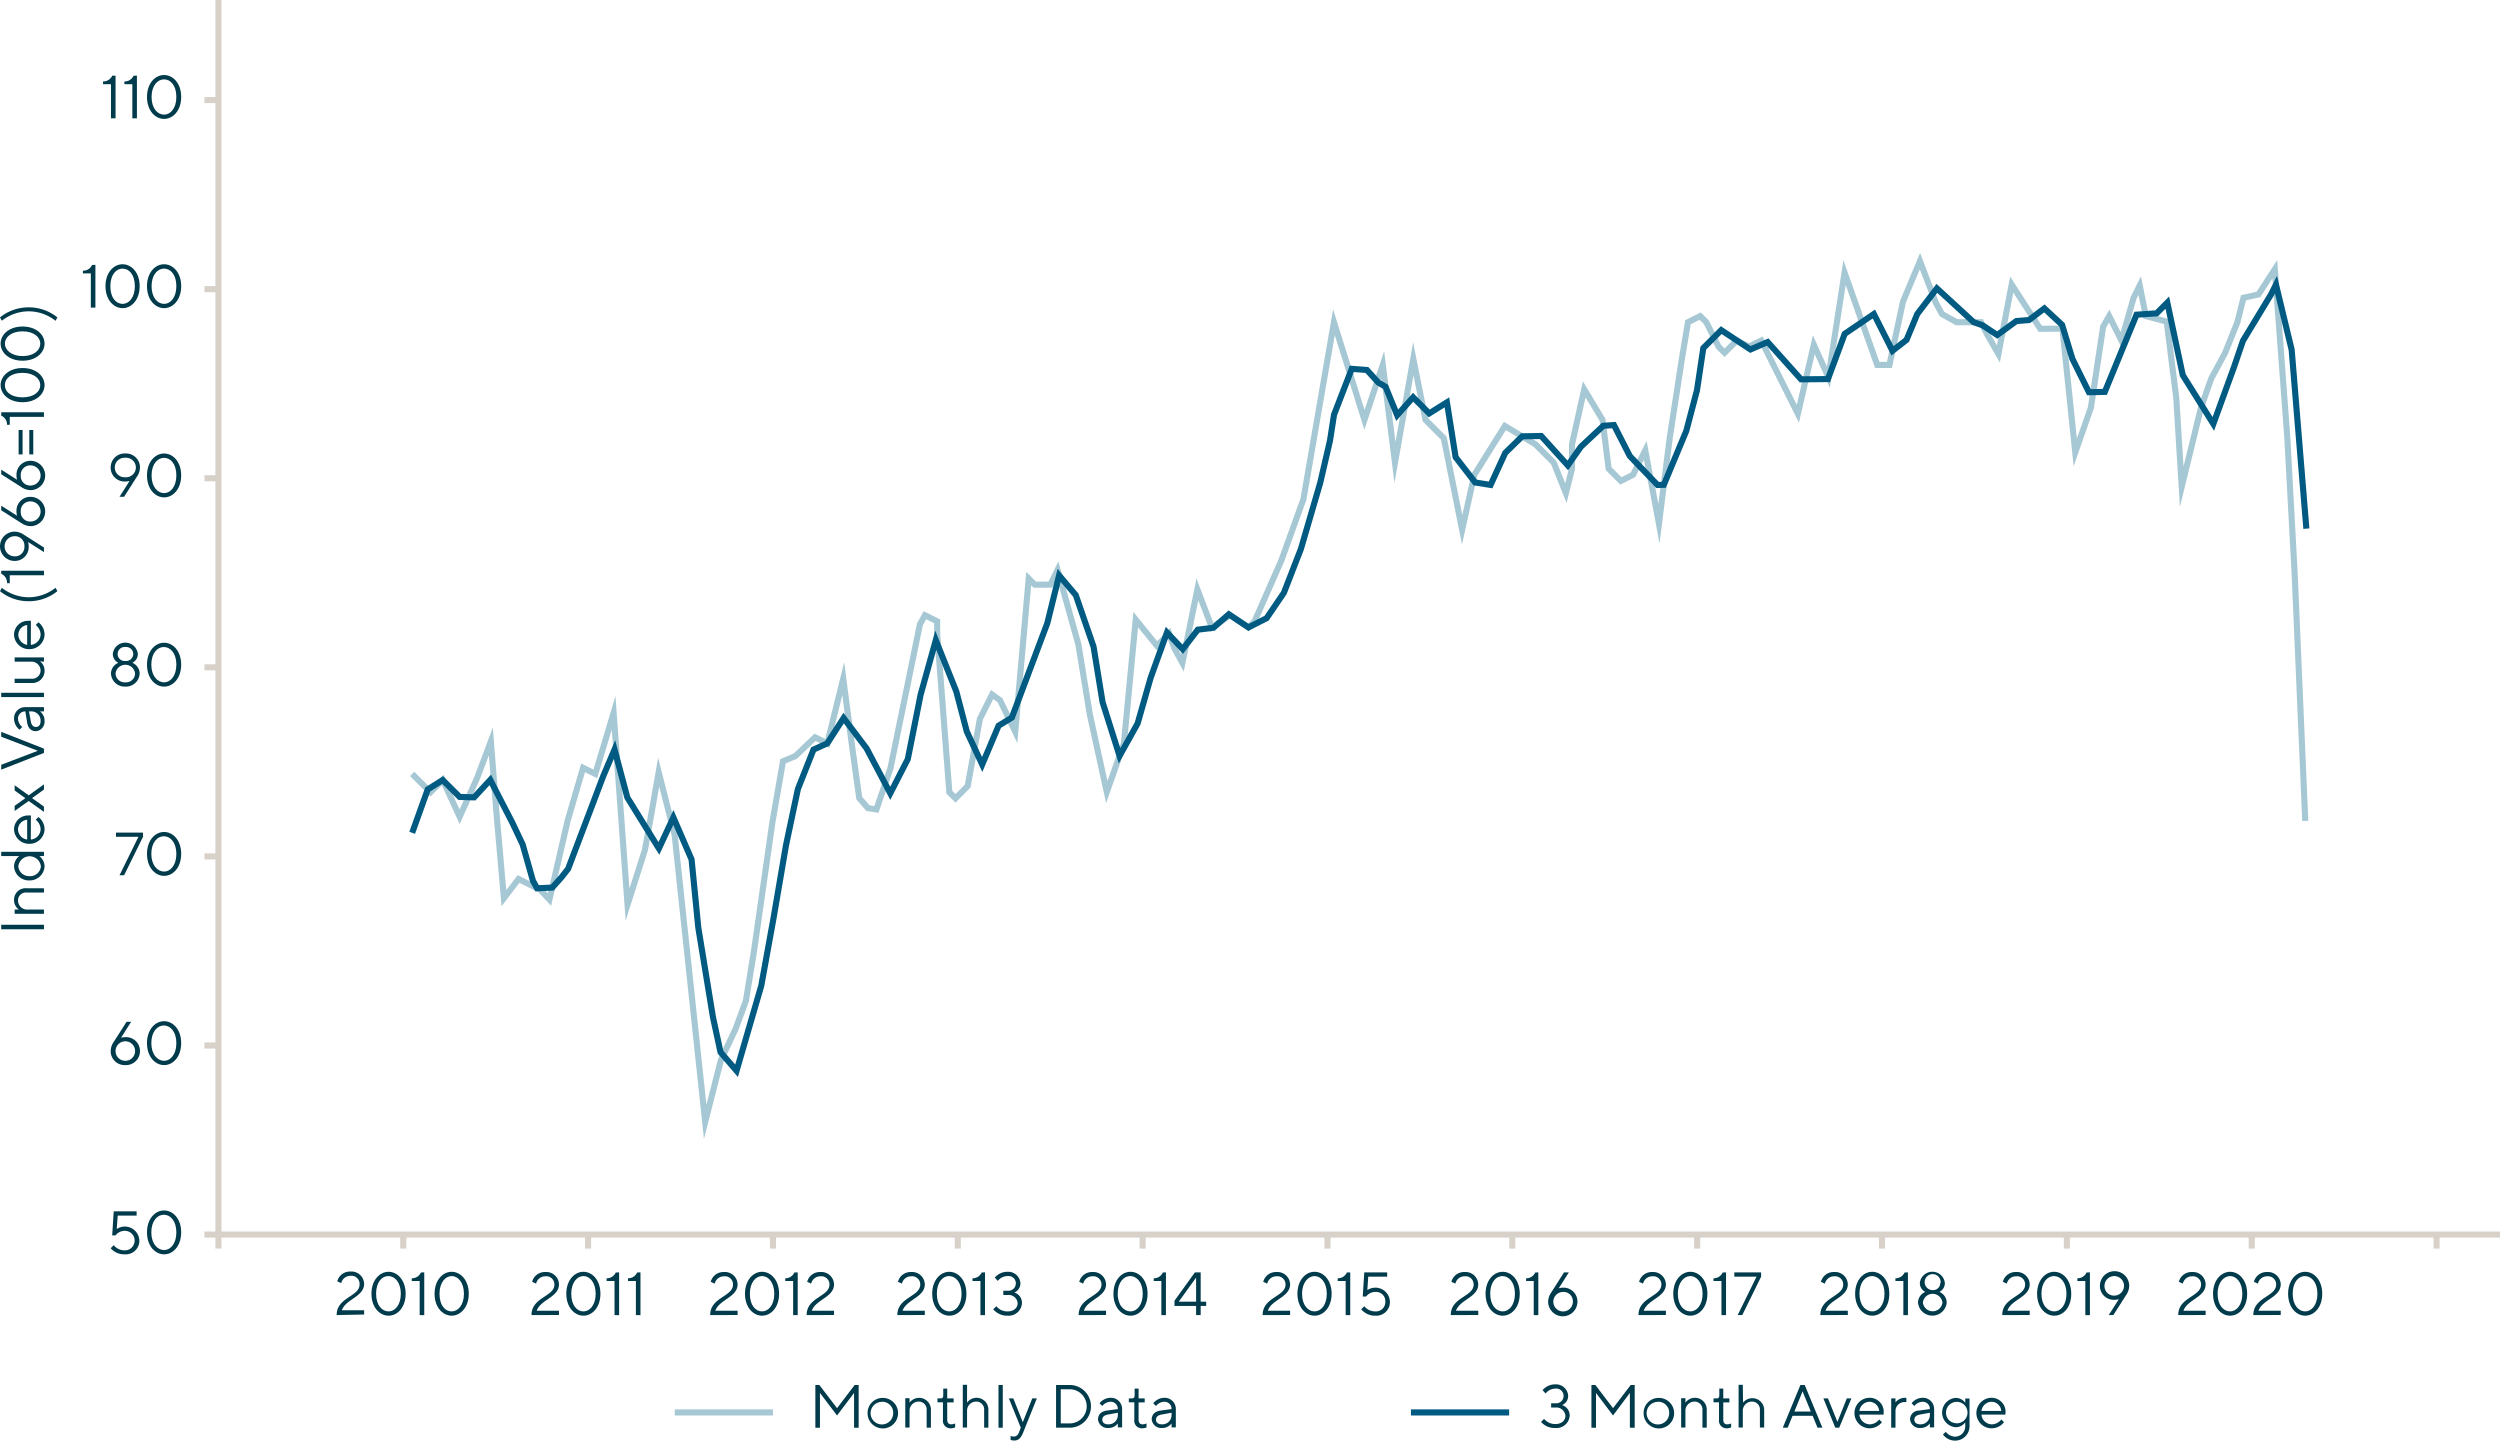 <svg xmlns="http://www.w3.org/2000/svg" viewBox="0 0 409.54 235.98"><polyline points="67.52 126.78 70.52 129.78 72.52 127.78 75.3 133.8 78.17 127.42 80.41 121.45 81.34 133.3 82.55 147.13 84.95 143.99 88.52 145.78 90.01 147.36 92.99 134.45 95.52 125.78 97.52 126.78 100.52 116.78 102.8 148.19 105.66 139.21 107.9 126.5 110.52 136.78 115.52 183.78 118.1 173.66 120.51 168.53 122.19 163.95 123.52 155.78 126.52 134.78 128.27 124.7 130.29 123.86 133.52 120.78 135.52 121.78 138.14 111.17 139.52 121.78 140.76 130.74 142.19 132.39 143.57 132.6 145.88 125.81 150.7 102.27 151.52 100.78 153.52 101.78 153.52 103.78 155.52 129.78 156.52 130.78 158.52 128.78 160.52 117.78 162.52 113.78 163.82 114.71 166.31 119.87 168.52 94.78 169.52 95.78 172.06 95.78 173.25 93.36 176.66 105.59 178.52 116.98 181.31 129.75 184.11 121.81 186.05 101.5 189.52 105.78 191.52 103.78 192.36 106.17 193.7 108.59 196.15 96.55 198.52 102.78 201.52 100.78 204.52 102.78 205.52 101.78 209.9 91.83 213.52 81.78 218.52 52.78 223.52 68.78 226.52 59.78 228.52 75.78 231.52 58.78 233.52 68.78 236.52 71.78 239.52 86.78 241.52 77.78 246.52 69.78 251.52 72.78 254.52 75.78 256.52 80.78 257.52 76.78 257.52 72.78 259.52 63.78 262.52 68.78 263.52 76.78 265.52 78.78 267.52 77.78 269.52 73.78 271.76 85.81 273.52 71.78 275.52 58.78 276.52 52.78 278.52 51.78 279.52 52.78 281.52 56.78 282.52 57.78 284.52 55.78 286.52 56.78 288.52 55.78 294.52 67.78 297.13 56.47 299.52 61.78 302.17 44.66 307.52 59.78 309.52 59.78 311.74 49.41 314.52 42.78 317.13 49.62 318.14 51.45 320.52 52.78 324.52 52.78 325.52 54.78 327.37 57.98 329.55 46.61 334.22 53.86 337.86 53.84 339.96 74.11 342.52 66.78 344.53 53.51 345.52 51.78 347.52 55.78 349.52 48.78 350.52 46.78 351.52 51.78 354.94 52.68 356.51 65.21 357.4 79.74 360.55 66.82 362.22 62.05 364.52 57.78 366.52 52.78 367.52 48.78 369.96 48.24 372.65 44.11 374.69 71.57 375.89 93.7 377.21 124.51 377.64 134.48" style="fill:none;stroke:#a6c8d4;stroke-miterlimit:10"/><polyline points="67.52 136.43 70.07 129.32 72.52 127.78 75.3 130.55 77.67 130.62 80.31 127.76 83.94 134.79 85.62 138.34 87.3 144.27 87.98 145.51 90.47 145.4 92 143.69 93.07 142.32 98.8 127.19 100.67 122.79 102.77 130.65 107.67 138.57 107.94 138.99 110.31 133.91 113.29 140.79 114.39 151.95 116.8 166.66 118.03 172.36 120.66 175.41 124.71 161.47 126.7 150.5 128.76 138.46 130.71 129.25 133.27 122.79 135.52 121.78 138.2 117.63 141.96 122.6 145.84 129.96 148.71 124.36 150.81 113.81 153.3 104.87 156.66 113.28 158.38 119.85 160.9 125.24 163.58 118.89 165.76 117.55 169.92 106.47 171.57 102.08 173.5 94.26 176.23 97.49 179.14 105.93 180.62 115.03 183.4 123.82 186.36 118.51 188.5 111.02 191.17 103.61 193.75 106.35 196.22 103.15 198.78 102.84 201.3 100.63 204.52 102.78 207.49 101.27 210.32 97.11 213.11 89.92 216.28 79.07 217.88 72.15 218.53 67.95 221.44 60.42 223.92 60.61 225.79 62.67 226.97 63.35 228.88 68.02 231.49 65.08 234.13 67.72 237.03 65.91 238.45 74.89 241.66 79.04 244.18 79.44 246.59 74.18 249.36 71.48 252.47 71.42 256.83 76.24 258.97 73.19 262.64 69.75 264.39 69.63 266.99 74.71 268.79 76.59 271.54 79.45 272.56 79.42 276.24 70.59 277.99 63.94 279.03 57.02 281.97 54.08 286.75 57.25 289.57 56.03 295.04 62.14 299.44 62.1 301.54 56.45 302.19 54.69 306.97 51.44 310.02 57.47 312.32 55.68 314.08 51.44 317.29 47.24 323.32 52.78 324.78 53.29 327.18 54.88 330.32 52.59 332.38 52.43 334.9 50.52 337.8 53.21 339.49 58.78 342.2 64.25 344.8 64.2 350 51.55 353.29 51.33 355.04 49.57 357.57 61.45 362.58 69.44 365.97 60.12 367.43 55.83 372.01 48.27 372.84 46.63 375.41 57.29 377.82 86.6" style="fill:none;stroke:#005a81;stroke-miterlimit:10"/><path d="M55.15,215.43c0-2.94,3.75-3,3.75-5A1.33,1.33,0,0,0,57.4,209a1.54,1.54,0,0,0-1.5,1.2l-.65-.3a2.14,2.14,0,0,1,2.15-1.6,2.08,2.08,0,0,1,2.25,2c0,2.14-3,2.49-3.65,4.34h3.65v.7Z" style="fill:#003b4c"/><path d="M63.66,215.53c-1.46,0-2.81-1.35-2.81-3.59s1.35-3.6,2.8-3.6,2.8,1.35,2.8,3.6S65.1,215.53,63.66,215.53Zm0-.7c1,0,2-1,2-2.89s-1-2.9-2.05-2.9-2,1-2,2.9S62.6,214.83,63.66,214.83Z" style="fill:#003b4c"/><path d="M69.5,208.44v7h-.75v-5.59h-1.3v-.45a1.58,1.58,0,0,0,1.5-.95Z" style="fill:#003b4c"/><path d="M74,215.53c-1.46,0-2.81-1.35-2.81-3.59s1.35-3.6,2.8-3.6,2.8,1.35,2.8,3.6S75.4,215.53,74,215.53Zm0-.7c1,0,2-1,2-2.89s-1-2.9-2-2.9-2,1-2,2.9S72.9,214.83,74,214.83Z" style="fill:#003b4c"/><path d="M87.07,215.43c0-2.94,3.75-3,3.75-5a1.33,1.33,0,0,0-1.5-1.35,1.54,1.54,0,0,0-1.5,1.2l-.65-.3a2.14,2.14,0,0,1,2.15-1.6,2.08,2.08,0,0,1,2.25,2c0,2.14-3,2.49-3.65,4.34h3.65v.7Z" style="fill:#003b4c"/><path d="M95.58,215.53c-1.46,0-2.81-1.35-2.81-3.59s1.35-3.6,2.8-3.6,2.79,1.35,2.79,3.6S97,215.53,95.58,215.53Zm0-.7c1,0,2-1,2-2.89s-1-2.9-2-2.9-2,1-2,2.9S94.52,214.83,95.58,214.83Z" style="fill:#003b4c"/><path d="M101.42,208.44v7h-.75v-5.59h-1.3v-.45a1.58,1.58,0,0,0,1.5-.95Z" style="fill:#003b4c"/><path d="M104.92,208.44v7h-.75v-5.59h-1.3v-.45a1.58,1.58,0,0,0,1.5-.95Z" style="fill:#003b4c"/><path d="M116.34,215.43c0-2.94,3.74-3,3.74-5a1.33,1.33,0,0,0-1.5-1.35,1.54,1.54,0,0,0-1.5,1.2l-.65-.3a2.15,2.15,0,0,1,2.15-1.6,2.08,2.08,0,0,1,2.25,2c0,2.14-3,2.49-3.65,4.34h3.65v.7Z" style="fill:#003b4c"/><path d="M124.84,215.53c-1.46,0-2.8-1.35-2.8-3.59s1.34-3.6,2.79-3.6,2.8,1.35,2.8,3.6S126.28,215.53,124.84,215.53Zm0-.7c1,0,2-1,2-2.89s-1-2.9-2-2.9-2,1-2,2.9S123.78,214.83,124.84,214.83Z" style="fill:#003b4c"/><path d="M130.68,208.44v7h-.75v-5.59h-1.29v-.45a1.57,1.57,0,0,0,1.49-.95Z" style="fill:#003b4c"/><path d="M132.14,215.43c0-2.94,3.74-3,3.74-5a1.33,1.33,0,0,0-1.5-1.35,1.54,1.54,0,0,0-1.5,1.2l-.65-.3a2.14,2.14,0,0,1,2.15-1.6,2.08,2.08,0,0,1,2.25,2c0,2.14-3,2.49-3.65,4.34h3.65v.7Z" style="fill:#003b4c"/><path d="M147,215.43c0-2.94,3.75-3,3.75-5a1.33,1.33,0,0,0-1.5-1.35,1.54,1.54,0,0,0-1.5,1.2l-.65-.3a2.14,2.14,0,0,1,2.15-1.6,2.08,2.08,0,0,1,2.25,2c0,2.14-3,2.49-3.65,4.34h3.65v.7Z" style="fill:#003b4c"/><path d="M155.52,215.53c-1.46,0-2.81-1.35-2.81-3.59s1.35-3.6,2.8-3.6,2.8,1.35,2.8,3.6S157,215.53,155.52,215.53Zm0-.7c1,0,2-1,2-2.89s-1-2.9-2.05-2.9-2,1-2,2.9S154.46,214.83,155.52,214.83Z" style="fill:#003b4c"/><path d="M161.36,208.44v7h-.75v-5.59h-1.3v-.45a1.58,1.58,0,0,0,1.5-.95Z" style="fill:#003b4c"/><path d="M167.41,213.48a2.17,2.17,0,0,1-2.35,2.05,2.94,2.94,0,0,1-2.35-1.05l.5-.5a2.32,2.32,0,0,0,1.85.85c1.05,0,1.65-.6,1.65-1.35a1.48,1.48,0,0,0-1.65-1.34h-.7v-.7h.7a1.21,1.21,0,0,0,1.35-1.25,1.19,1.19,0,0,0-1.35-1.15,2,2,0,0,0-1.6.8l-.5-.55a2.69,2.69,0,0,1,2.1-.95,2,2,0,0,1,2.1,1.85,1.63,1.63,0,0,1-1,1.55A1.74,1.74,0,0,1,167.41,213.48Z" style="fill:#003b4c"/><path d="M176.7,215.43c0-2.94,3.74-3,3.74-5a1.33,1.33,0,0,0-1.5-1.35,1.53,1.53,0,0,0-1.49,1.2l-.65-.3a2.13,2.13,0,0,1,2.14-1.6,2.08,2.08,0,0,1,2.25,2c0,2.14-3.05,2.49-3.64,4.34h3.64v.7Z" style="fill:#003b4c"/><path d="M185.2,215.53c-1.46,0-2.8-1.35-2.8-3.59s1.34-3.6,2.79-3.6,2.8,1.35,2.8,3.6S186.64,215.53,185.2,215.53Zm0-.7c1,0,2-1,2-2.89s-1-2.9-2.05-2.9-2.05,1-2.05,2.9S184.14,214.83,185.2,214.83Z" style="fill:#003b4c"/><path d="M191,208.44v7h-.75v-5.59H189v-.45a1.57,1.57,0,0,0,1.49-.95Z" style="fill:#003b4c"/><path d="M197.59,213.23v.7h-.9v1.5h-.75v-1.5H192.4v-.85l3.34-4.64h.95v4.79Zm-1.65-3.94-2.84,3.94h2.84Z" style="fill:#003b4c"/><path d="M206.84,215.43c0-2.94,3.75-3,3.75-5a1.33,1.33,0,0,0-1.5-1.35,1.54,1.54,0,0,0-1.5,1.2l-.65-.3a2.14,2.14,0,0,1,2.15-1.6,2.08,2.08,0,0,1,2.25,2c0,2.14-3.05,2.49-3.65,4.34h3.65v.7Z" style="fill:#003b4c"/><path d="M215.35,215.53c-1.46,0-2.81-1.35-2.81-3.59s1.35-3.6,2.8-3.6,2.8,1.35,2.8,3.6S216.79,215.53,215.35,215.53Zm0-.7c1,0,2-1,2-2.89s-1-2.9-2-2.9-2.05,1-2.05,2.9S214.29,214.83,215.35,214.83Z" style="fill:#003b4c"/><path d="M221.19,208.44v7h-.75v-5.59h-1.3v-.45a1.58,1.58,0,0,0,1.5-.95Z" style="fill:#003b4c"/><path d="M227.69,213.23a2.23,2.23,0,0,1-2.4,2.3,2.9,2.9,0,0,1-2.3-1.05l.5-.5a2.28,2.28,0,0,0,1.8.85,1.54,1.54,0,0,0,1.65-1.6,1.51,1.51,0,0,0-1.6-1.59,1.89,1.89,0,0,0-1.55.75h-.55l.25-3.95h3.75v.7h-3.1l-.15,2.2a2.38,2.38,0,0,1,3.7,1.89Z" style="fill:#003b4c"/><path d="M237.66,215.43c0-2.94,3.75-3,3.75-5a1.33,1.33,0,0,0-1.5-1.35,1.54,1.54,0,0,0-1.5,1.2l-.65-.3a2.14,2.14,0,0,1,2.15-1.6,2.08,2.08,0,0,1,2.25,2c0,2.14-3,2.49-3.65,4.34h3.65v.7Z" style="fill:#003b4c"/><path d="M246.17,215.53c-1.46,0-2.81-1.35-2.81-3.59s1.35-3.6,2.8-3.6,2.8,1.35,2.8,3.6S247.61,215.53,246.17,215.53Zm0-.7c1,0,2-1,2-2.89s-1-2.9-2.05-2.9-2,1-2,2.9S245.11,214.83,246.17,214.83Z" style="fill:#003b4c"/><path d="M252,208.44v7h-.75v-5.59H250v-.45a1.58,1.58,0,0,0,1.5-.95Z" style="fill:#003b4c"/><path d="M258.41,213.23a2.4,2.4,0,0,1-4.8,0,2.7,2.7,0,0,1,.5-1.49l2.1-3.3H257l-1.65,2.6a2.51,2.51,0,0,1,.75-.1A2.27,2.27,0,0,1,258.41,213.23Zm-2.4-1.59a1.6,1.6,0,1,0,1.65,1.59A1.53,1.53,0,0,0,256,211.64Z" style="fill:#003b4c"/><path d="M268.41,215.43c0-2.94,3.75-3,3.75-5a1.33,1.33,0,0,0-1.5-1.35,1.54,1.54,0,0,0-1.5,1.2l-.65-.3a2.14,2.14,0,0,1,2.15-1.6,2.08,2.08,0,0,1,2.24,2c0,2.14-3,2.49-3.64,4.34h3.64v.7Z" style="fill:#003b4c"/><path d="M276.91,215.53c-1.45,0-2.8-1.35-2.8-3.59s1.35-3.6,2.8-3.6,2.79,1.35,2.79,3.6S278.35,215.53,276.91,215.53Zm0-.7c1,0,2-1,2-2.89s-1-2.9-2-2.9-2.05,1-2.05,2.9S275.86,214.83,276.91,214.83Z" style="fill:#003b4c"/><path d="M282.75,208.44v7H282v-5.59h-1.3v-.45a1.58,1.58,0,0,0,1.5-.95Z" style="fill:#003b4c"/><path d="M288.5,208.44v.7l-3.09,6.29h-.75l3.09-6.29h-3.64v-.7Z" style="fill:#003b4c"/><path d="M298.2,215.43c0-2.94,3.75-3,3.75-5a1.33,1.33,0,0,0-1.5-1.35,1.54,1.54,0,0,0-1.5,1.2l-.65-.3a2.14,2.14,0,0,1,2.15-1.6,2.08,2.08,0,0,1,2.25,2c0,2.14-3.05,2.49-3.65,4.34h3.65v.7Z" style="fill:#003b4c"/><path d="M306.71,215.53c-1.46,0-2.81-1.35-2.81-3.59s1.35-3.6,2.8-3.6,2.8,1.35,2.8,3.6S308.15,215.53,306.71,215.53Zm0-.7c1,0,2-1,2-2.89s-1-2.9-2.05-2.9-2.05,1-2.05,2.9S305.65,214.83,306.71,214.83Z" style="fill:#003b4c"/><path d="M312.55,208.44v7h-.75v-5.59h-1.3v-.45a1.58,1.58,0,0,0,1.5-.95Z" style="fill:#003b4c"/><path d="M318.6,210.19a1.62,1.62,0,0,1-.9,1.45,1.91,1.91,0,0,1,1.2,1.74,2.36,2.36,0,0,1-4.7,0,1.91,1.91,0,0,1,1.2-1.74,1.62,1.62,0,0,1-.9-1.45,2.06,2.06,0,0,1,4.1,0ZM315,213.38a1.61,1.61,0,0,0,3.2,0,1.61,1.61,0,0,0-3.2,0Zm2.9-3.19a1.31,1.31,0,1,0-1.3,1.15A1.17,1.17,0,0,0,317.85,210.19Z" style="fill:#003b4c"/><path d="M328,215.43c0-2.94,3.75-3,3.75-5a1.33,1.33,0,0,0-1.5-1.35,1.54,1.54,0,0,0-1.5,1.2l-.65-.3a2.14,2.14,0,0,1,2.15-1.6,2.08,2.08,0,0,1,2.25,2c0,2.14-3.05,2.49-3.65,4.34h3.65v.7Z" style="fill:#003b4c"/><path d="M336.52,215.53c-1.46,0-2.81-1.35-2.81-3.59s1.35-3.6,2.8-3.6,2.79,1.35,2.79,3.6S338,215.53,336.52,215.53Zm0-.7c1,0,2-1,2-2.89s-1-2.9-2.05-2.9-2.05,1-2.05,2.9S335.46,214.83,336.52,214.83Z" style="fill:#003b4c"/><path d="M342.36,208.44v7h-.75v-5.59h-1.3v-.45a1.58,1.58,0,0,0,1.5-.95Z" style="fill:#003b4c"/><path d="M344,210.64a2.4,2.4,0,0,1,4.8,0,2.71,2.71,0,0,1-.5,1.5l-2.1,3.29h-.75l1.65-2.6a2.51,2.51,0,0,1-.75.1A2.27,2.27,0,0,1,344,210.64Zm2.4,1.6a1.6,1.6,0,1,0-1.65-1.6A1.54,1.54,0,0,0,346.36,212.24Z" style="fill:#003b4c"/><path d="M356.83,215.43c0-2.94,3.74-3,3.74-5a1.33,1.33,0,0,0-1.49-1.35,1.54,1.54,0,0,0-1.5,1.2l-.65-.3a2.14,2.14,0,0,1,2.15-1.6,2.08,2.08,0,0,1,2.24,2c0,2.14-3,2.49-3.64,4.34h3.64v.7Z" style="fill:#003b4c"/><path d="M365.33,215.53c-1.45,0-2.8-1.35-2.8-3.59s1.35-3.6,2.8-3.6,2.79,1.35,2.79,3.6S366.77,215.53,365.33,215.53Zm0-.7c1,0,2-1,2-2.89s-1-2.9-2-2.9-2.05,1-2.05,2.9S364.28,214.83,365.33,214.83Z" style="fill:#003b4c"/><path d="M369.13,215.43c0-2.94,3.74-3,3.74-5a1.33,1.33,0,0,0-1.5-1.35,1.53,1.53,0,0,0-1.49,1.2l-.65-.3a2.13,2.13,0,0,1,2.14-1.6,2.08,2.08,0,0,1,2.25,2c0,2.14-3,2.49-3.64,4.34h3.64v.7Z" style="fill:#003b4c"/><path d="M377.63,215.53c-1.45,0-2.8-1.35-2.8-3.59s1.35-3.6,2.79-3.6,2.8,1.35,2.8,3.6S379.07,215.53,377.63,215.53Zm0-.7c1,0,2-1,2-2.89s-1-2.9-2.05-2.9-2,1-2,2.9S376.58,214.83,377.63,214.83Z" style="fill:#003b4c"/><path d="M18.93,12.39v7h-.75v-5.6h-1.3v-.45a1.57,1.57,0,0,0,1.5-.94Z" style="fill:#003b4c"/><path d="M22.43,12.39v7h-.75v-5.6h-1.3v-.45a1.57,1.57,0,0,0,1.5-.94Z" style="fill:#003b4c"/><path d="M26.89,19.48c-1.46,0-2.81-1.35-2.81-3.6s1.35-3.59,2.8-3.59,2.8,1.34,2.8,3.59S28.33,19.48,26.89,19.48Zm0-.7c1,0,2-1,2-2.9S27.93,13,26.88,13s-2.05,1-2.05,2.89S25.83,18.78,26.89,18.78Z" style="fill:#003b4c"/><path d="M15.63,43.39v7h-.75v-5.6h-1.3v-.45a1.57,1.57,0,0,0,1.5-.94Z" style="fill:#003b4c"/><path d="M20.09,50.48c-1.46,0-2.81-1.35-2.81-3.6s1.35-3.59,2.8-3.59,2.8,1.34,2.8,3.59S21.53,50.48,20.09,50.48Zm0-.7c1,0,2-1,2-2.9S21.13,44,20.08,44s-2,1-2,2.89S19,49.78,20.09,49.78Z" style="fill:#003b4c"/><path d="M26.89,50.48c-1.46,0-2.81-1.35-2.81-3.6s1.35-3.59,2.8-3.59,2.8,1.34,2.8,3.59S28.33,50.48,26.89,50.48Zm0-.7c1,0,2-1,2-2.9S27.93,44,26.88,44s-2.05,1-2.05,2.89S25.83,49.78,26.89,49.78Z" style="fill:#003b4c"/><path d="M18.13,76.58a2.28,2.28,0,0,1,2.4-2.29,2.28,2.28,0,0,1,2.4,2.29,2.71,2.71,0,0,1-.5,1.5l-2.1,3.3h-.75l1.65-2.6a2.51,2.51,0,0,1-.75.1A2.27,2.27,0,0,1,18.13,76.58Zm2.4,1.6a1.6,1.6,0,1,0,0-3.19,1.6,1.6,0,1,0,0,3.19Z" style="fill:#003b4c"/><path d="M26.89,81.48c-1.46,0-2.81-1.35-2.81-3.6s1.35-3.59,2.8-3.59,2.8,1.34,2.8,3.59S28.33,81.48,26.89,81.48Zm0-.7c1,0,2-1,2-2.9S27.93,75,26.88,75s-2.05,1-2.05,2.89S25.83,80.78,26.89,80.78Z" style="fill:#003b4c"/><path d="M22.58,107.13a1.62,1.62,0,0,1-.9,1.45,1.93,1.93,0,0,1,1.2,1.75,2.25,2.25,0,0,1-2.35,2.15,2.25,2.25,0,0,1-2.35-2.15,1.93,1.93,0,0,1,1.2-1.75,1.62,1.62,0,0,1-.9-1.45,2.06,2.06,0,0,1,4.1,0Zm-3.65,3.2a1.49,1.49,0,0,0,1.6,1.45,1.49,1.49,0,0,0,1.6-1.45,1.61,1.61,0,0,0-3.2,0Zm2.9-3.2a1.17,1.17,0,0,0-1.3-1.14,1.15,1.15,0,1,0,0,2.29A1.17,1.17,0,0,0,21.83,107.13Z" style="fill:#003b4c"/><path d="M26.89,112.48c-1.46,0-2.81-1.35-2.81-3.6s1.35-3.59,2.8-3.59,2.8,1.34,2.8,3.59S28.33,112.48,26.89,112.48Zm0-.7c1,0,2-1,2-2.9s-1-2.89-2.05-2.89-2.05,1-2.05,2.89S25.83,111.78,26.89,111.78Z" style="fill:#003b4c"/><path d="M23.43,136.39v.69l-3.1,6.3h-.75l3.1-6.3H19v-.69Z" style="fill:#003b4c"/><path d="M26.89,143.48c-1.46,0-2.81-1.35-2.81-3.6s1.35-3.59,2.8-3.59,2.8,1.34,2.8,3.59S28.33,143.48,26.89,143.48Zm0-.7c1,0,2-1,2-2.9s-1-2.89-2.05-2.89-2.05,1-2.05,2.89S25.83,142.78,26.89,142.78Z" style="fill:#003b4c"/><path d="M22.93,172.18a2.29,2.29,0,0,1-2.4,2.3,2.29,2.29,0,0,1-2.4-2.3,2.71,2.71,0,0,1,.5-1.5l2.1-3.29h.75L19.83,170a2.51,2.51,0,0,1,.75-.1A2.27,2.27,0,0,1,22.93,172.18Zm-2.4-1.6a1.6,1.6,0,1,0,0,3.2,1.6,1.6,0,1,0,0-3.2Z" style="fill:#003b4c"/><path d="M26.89,174.48c-1.46,0-2.81-1.35-2.81-3.6s1.35-3.59,2.8-3.59,2.8,1.34,2.8,3.59S28.33,174.48,26.89,174.48Zm0-.7c1,0,2-1,2-2.9s-1-2.89-2.05-2.89-2.05,1-2.05,2.89S25.83,173.78,26.89,173.78Z" style="fill:#003b4c"/><path d="M22.83,203.18a2.23,2.23,0,0,1-2.4,2.3,2.9,2.9,0,0,1-2.3-1l.5-.5a2.28,2.28,0,0,0,1.8.85,1.6,1.6,0,1,0,.05-3.2,1.89,1.89,0,0,0-1.55.75h-.55l.25-3.94h3.75v.69h-3.1l-.15,2.2a2.38,2.38,0,0,1,3.7,1.9Z" style="fill:#003b4c"/><path d="M26.89,205.48c-1.46,0-2.81-1.35-2.81-3.6s1.35-3.59,2.8-3.59,2.8,1.34,2.8,3.59S28.33,205.48,26.89,205.48Zm0-.7c1,0,2-1,2-2.9s-1-2.89-2.05-2.89-2.05,1-2.05,2.89S25.83,204.78,26.89,204.78Z" style="fill:#003b4c"/><polyline points="35.78 0 35.78 16.39 35.78 202.24 409.54 202.24" style="fill:none;stroke:#d8d1ca;stroke-miterlimit:10"/><line x1="33.49" y1="16.39" x2="35.78" y2="16.39" style="fill:none;stroke:#d8d1ca;stroke-miterlimit:10"/><line x1="33.49" y1="47.37" x2="35.78" y2="47.37" style="fill:none;stroke:#d8d1ca;stroke-miterlimit:10"/><line x1="33.49" y1="78.34" x2="35.78" y2="78.34" style="fill:none;stroke:#d8d1ca;stroke-miterlimit:10"/><line x1="33.49" y1="109.32" x2="35.78" y2="109.32" style="fill:none;stroke:#d8d1ca;stroke-miterlimit:10"/><line x1="33.49" y1="140.29" x2="35.78" y2="140.29" style="fill:none;stroke:#d8d1ca;stroke-miterlimit:10"/><line x1="33.49" y1="171.27" x2="35.78" y2="171.27" style="fill:none;stroke:#d8d1ca;stroke-miterlimit:10"/><line x1="33.49" y1="202.24" x2="35.78" y2="202.24" style="fill:none;stroke:#d8d1ca;stroke-miterlimit:10"/><line x1="35.78" y1="204.54" x2="35.78" y2="202.24" style="fill:none;stroke:#d8d1ca;stroke-miterlimit:10"/><line x1="66.06" y1="204.54" x2="66.06" y2="202.24" style="fill:none;stroke:#d8d1ca;stroke-miterlimit:10"/><line x1="96.34" y1="204.54" x2="96.34" y2="202.24" style="fill:none;stroke:#d8d1ca;stroke-miterlimit:10"/><line x1="126.62" y1="204.54" x2="126.62" y2="202.24" style="fill:none;stroke:#d8d1ca;stroke-miterlimit:10"/><line x1="156.9" y1="204.54" x2="156.9" y2="202.24" style="fill:none;stroke:#d8d1ca;stroke-miterlimit:10"/><line x1="187.18" y1="204.54" x2="187.18" y2="202.24" style="fill:none;stroke:#d8d1ca;stroke-miterlimit:10"/><line x1="217.46" y1="204.54" x2="217.46" y2="202.24" style="fill:none;stroke:#d8d1ca;stroke-miterlimit:10"/><line x1="247.74" y1="204.54" x2="247.74" y2="202.24" style="fill:none;stroke:#d8d1ca;stroke-miterlimit:10"/><line x1="278.02" y1="204.54" x2="278.02" y2="202.24" style="fill:none;stroke:#d8d1ca;stroke-miterlimit:10"/><line x1="308.3" y1="204.54" x2="308.3" y2="202.24" style="fill:none;stroke:#d8d1ca;stroke-miterlimit:10"/><line x1="338.59" y1="204.54" x2="338.59" y2="202.24" style="fill:none;stroke:#d8d1ca;stroke-miterlimit:10"/><line x1="368.87" y1="204.54" x2="368.87" y2="202.24" style="fill:none;stroke:#d8d1ca;stroke-miterlimit:10"/><line x1="399.15" y1="204.54" x2="399.15" y2="202.24" style="fill:none;stroke:#d8d1ca;stroke-miterlimit:10"/><path d="M137.12,231.88l-2.8-3.7v5.7h-.75v-7h.65l2.9,3.8,2.89-3.8h.65v7h-.75v-5.7Z" style="fill:#003b4c"/><path d="M144.57,229a2.5,2.5,0,1,1-2.45,2.5A2.47,2.47,0,0,1,144.57,229Zm0,.65a1.85,1.85,0,1,0,1.75,1.85A1.79,1.79,0,0,0,144.57,229.63Z" style="fill:#003b4c"/><path d="M149,229.78a1.94,1.94,0,0,1,3.5,1.25v2.85h-.7V231a1.29,1.29,0,0,0-1.3-1.4,1.5,1.5,0,0,0-1.5,1.6v2.65h-.7v-4.8h.7Z" style="fill:#003b4c"/><path d="M154.52,227.48h.65v1.6h1.05v.65h-1.05v2.85c0,.5.25.75.65.75a1.63,1.63,0,0,0,.65-.15v.65a1.68,1.68,0,0,1-.68.15,1.24,1.24,0,0,1-1.32-1.4v-2.85h-.9v-.65h.55c.25,0,.4-.15.4-.5Z" style="fill:#003b4c"/><path d="M158.42,229.78a1.93,1.93,0,0,1,3.49,1.25v2.85h-.69V231a1.29,1.29,0,0,0-1.3-1.4,1.5,1.5,0,0,0-1.5,1.6v2.65h-.7v-7h.7Z" style="fill:#003b4c"/><path d="M164.27,233.88h-.7v-7h.7Z" style="fill:#003b4c"/><path d="M167.22,233.88l-1.95-4.8H166l1.55,3.9,1.55-3.9h.75l-2.2,5.5c-.4,1-.8,1.4-1.5,1.4a1.77,1.77,0,0,1-.6-.1v-.65a1.55,1.55,0,0,0,.5.1c.45,0,.72-.25.9-.75Z" style="fill:#003b4c"/><path d="M175.22,226.88a3.5,3.5,0,1,1,0,7H173v-7Zm-1.45.7v5.6h1.45a2.8,2.8,0,1,0,0-5.6Z" style="fill:#003b4c"/><path d="M183.12,230.83a1.16,1.16,0,0,0-1.2-1.2,1.79,1.79,0,0,0-1.35.7l-.45-.45a2.37,2.37,0,0,1,1.8-.9,1.83,1.83,0,0,1,1.9,1.85v3h-.7v-.65a1.91,1.91,0,0,1-1.55.75,1.58,1.58,0,0,1-1.7-1.4c0-.8.5-1.3,1.4-1.45Zm0,.9v-.3l-1.65.3c-.6.11-.9.4-.9.85s.35.75,1,.75A1.51,1.51,0,0,0,183.12,231.73Z" style="fill:#003b4c"/><path d="M185.87,227.48h.65v1.6h1v.65h-1v2.85c0,.5.25.75.65.75a1.63,1.63,0,0,0,.65-.15v.65a1.68,1.68,0,0,1-.68.15,1.24,1.24,0,0,1-1.32-1.4v-2.85h-.9v-.65h.55c.25,0,.4-.15.4-.5Z" style="fill:#003b4c"/><path d="M191.92,230.83a1.16,1.16,0,0,0-1.2-1.2,1.79,1.79,0,0,0-1.35.7l-.45-.45a2.37,2.37,0,0,1,1.8-.9,1.83,1.83,0,0,1,1.9,1.85v3h-.7v-.65a1.91,1.91,0,0,1-1.55.75,1.58,1.58,0,0,1-1.7-1.4c0-.8.5-1.3,1.4-1.45Zm0,.9v-.3l-1.65.3c-.6.11-.9.4-.9.85s.35.75,1,.75A1.51,1.51,0,0,0,191.92,231.73Z" style="fill:#003b4c"/><path d="M257.14,231.93a2.17,2.17,0,0,1-2.35,2,2.94,2.94,0,0,1-2.34-1l.5-.5a2.31,2.31,0,0,0,1.84.85c1.05,0,1.65-.6,1.65-1.35a1.48,1.48,0,0,0-1.65-1.35h-.69v-.7h.69a1.21,1.21,0,0,0,1.35-1.25,1.19,1.19,0,0,0-1.35-1.15,2,2,0,0,0-1.59.8l-.5-.55a2.68,2.68,0,0,1,2.09-.95,2,2,0,0,1,2.1,1.85,1.63,1.63,0,0,1-1,1.55A1.76,1.76,0,0,1,257.14,231.93Z" style="fill:#003b4c"/><path d="M264.24,231.88l-2.79-3.7v5.7h-.75v-7h.65l2.89,3.8,2.9-3.8h.65v7H267v-5.7Z" style="fill:#003b4c"/><path d="M271.7,229a2.5,2.5,0,1,1-2.45,2.5A2.46,2.46,0,0,1,271.7,229Zm0,.65a1.85,1.85,0,1,0,1.74,1.85A1.79,1.79,0,0,0,271.7,229.63Z" style="fill:#003b4c"/><path d="M276.1,229.78a1.93,1.93,0,0,1,3.49,1.25v2.85h-.7V231a1.29,1.29,0,0,0-1.3-1.4,1.5,1.5,0,0,0-1.49,1.6v2.65h-.7v-4.8h.7Z" style="fill:#003b4c"/><path d="M281.65,227.48h.65v1.6h1v.65h-1v2.85c0,.5.24.75.65.75a1.61,1.61,0,0,0,.64-.15v.65a1.68,1.68,0,0,1-.68.15,1.24,1.24,0,0,1-1.31-1.4v-2.85h-.9v-.65h.55c.25,0,.4-.15.4-.5Z" style="fill:#003b4c"/><path d="M285.54,229.78A1.94,1.94,0,0,1,289,231v2.85h-.7V231a1.29,1.29,0,0,0-1.3-1.4,1.51,1.51,0,0,0-1.5,1.6v2.65h-.69v-7h.69Z" style="fill:#003b4c"/><path d="M293.65,231.93l-.8,1.95h-.8l2.89-7h.7l2.9,7h-.8l-.8-1.95Zm1.64-4-1.34,3.3h2.69Z" style="fill:#003b4c"/><path d="M300.65,233.88l-1.95-4.8h.75l1.55,3.85,1.54-3.85h.75l-2,4.8Z" style="fill:#003b4c"/><path d="M304.6,231.73a1.74,1.74,0,0,0,1.69,1.6,2,2,0,0,0,1.55-.8l.45.45a2.58,2.58,0,0,1-2,1,2.5,2.5,0,0,1,0-5,2.29,2.29,0,0,1,2.29,2.4,1.34,1.34,0,0,1-.05.36Zm0-.6h3.24a1.63,1.63,0,0,0-1.59-1.5A1.72,1.72,0,0,0,304.6,231.13Z" style="fill:#003b4c"/><path d="M312.29,229.68H312a1.48,1.48,0,0,0-1.49,1.55v2.65h-.7v-4.8h.7v.65a2,2,0,0,1,1.59-.75h.2Z" style="fill:#003b4c"/><path d="M316.14,230.83a1.16,1.16,0,0,0-1.2-1.2,1.76,1.76,0,0,0-1.34.7l-.45-.45a2.34,2.34,0,0,1,1.79-.9,1.83,1.83,0,0,1,1.9,1.85v3h-.7v-.65a1.91,1.91,0,0,1-1.55.75,1.58,1.58,0,0,1-1.69-1.4,1.43,1.43,0,0,1,1.39-1.45Zm0,.9v-.3l-1.64.3c-.6.11-.9.4-.9.85s.35.75,1,.75A1.51,1.51,0,0,0,316.14,231.73Z" style="fill:#003b4c"/><path d="M321.94,233a1.93,1.93,0,0,1-1.6.8,2.41,2.41,0,0,1,0-4.8,1.93,1.93,0,0,1,1.6.8v-.7h.7v4.5a2.36,2.36,0,0,1-2.35,2.4,2.49,2.49,0,0,1-2-1l.46-.45a2,2,0,0,0,1.54.8,1.69,1.69,0,0,0,1.65-1.75Zm-1.6.15a1.76,1.76,0,1,0-1.55-1.75A1.68,1.68,0,0,0,320.34,233.13Z" style="fill:#003b4c"/><path d="M324.59,231.73a1.74,1.74,0,0,0,1.7,1.6,2,2,0,0,0,1.55-.8l.45.45a2.58,2.58,0,0,1-2,1,2.5,2.5,0,0,1-.05-5,2.29,2.29,0,0,1,2.3,2.4,1.34,1.34,0,0,1-.05.36Zm0-.6h3.25a1.63,1.63,0,0,0-1.6-1.5A1.72,1.72,0,0,0,324.59,231.13Z" style="fill:#003b4c"/><line x1="126.62" y1="231.38" x2="110.53" y2="231.38" style="fill:none;stroke:#a6c8d4;stroke-miterlimit:10"/><line x1="247.22" y1="231.38" x2="231.13" y2="231.38" style="fill:none;stroke:#005a81;stroke-miterlimit:10"/><path d="M.2,152.23v-.74h7v.74Z" style="fill:#003b4c"/><path d="M3.1,149a1.86,1.86,0,0,1-.8-1.54,1.89,1.89,0,0,1,2.05-1.95H7.2v.7H4.35a1.29,1.29,0,0,0-1.4,1.3A1.49,1.49,0,0,0,4.55,149H7.2v.7H2.4V149Z" style="fill:#003b4c"/><path d="M.2,140.24v-.7h7v.7H6.45a2.2,2.2,0,0,1,.85,1.7,2.44,2.44,0,0,1-2.5,2.29,2.44,2.44,0,0,1-2.5-2.29,2.2,2.2,0,0,1,.85-1.7ZM3,141.94a1.77,1.77,0,0,0,1.85,1.59,1.77,1.77,0,0,0,1.85-1.59,1.86,1.86,0,0,0-3.7,0Z" style="fill:#003b4c"/><path d="M5.05,137.53a1.73,1.73,0,0,0,1.6-1.69,2,2,0,0,0-.8-1.55l.45-.45a2.58,2.58,0,0,1,1,2,2.45,2.45,0,0,1-2.5,2.39,2.45,2.45,0,0,1-2.5-2.34,2.29,2.29,0,0,1,2.4-2.3,1.34,1.34,0,0,1,.36,0Zm-.6,0v-3.24a1.63,1.63,0,0,0-1.5,1.6A1.71,1.71,0,0,0,4.45,137.53Z" style="fill:#003b4c"/><path d="M7.2,132.13V133l-2.5-1.79-2.3,1.64V132l1.75-1.24L2.4,129.49v-.85l2.3,1.65,2.5-1.8v.85l-1.95,1.4Z" style="fill:#003b4c"/><path d="M.2,126.08v-.8l6-2.29L.2,120.69v-.8l7,2.75v.7Z" style="fill:#003b4c"/><path d="M4.15,116.54a1.16,1.16,0,0,0-1.2,1.2,1.79,1.79,0,0,0,.7,1.35l-.45.45a2.37,2.37,0,0,1-.9-1.8,1.83,1.83,0,0,1,1.85-1.9H7.2v.7H6.55a1.91,1.91,0,0,1,.75,1.55,1.57,1.57,0,0,1-1.4,1.69c-.8,0-1.3-.49-1.45-1.39Zm.9,0h-.3l.3,1.65c.11.6.4.9.85.9s.75-.35.75-1A1.51,1.51,0,0,0,5.05,116.54Z" style="fill:#003b4c"/><path d="M7.2,113.49v.7H.2v-.7Z" style="fill:#003b4c"/><path d="M6.55,108.34a1.91,1.91,0,0,1,.75,1.55,2,2,0,0,1-2.1,2H2.4v-.7H5.2a1.37,1.37,0,0,0,1.45-1.35,1.49,1.49,0,0,0-1.6-1.45H2.4v-.7H7.2v.7Z" style="fill:#003b4c"/><path d="M5.05,105.64a1.74,1.74,0,0,0,1.6-1.7,2,2,0,0,0-.8-1.55l.45-.45a2.58,2.58,0,0,1,1,2,2.46,2.46,0,0,1-2.5,2.4A2.45,2.45,0,0,1,2.3,104a2.29,2.29,0,0,1,2.4-2.3,1.34,1.34,0,0,1,.36,0Zm-.6,0v-3.25A1.63,1.63,0,0,0,3,104,1.72,1.72,0,0,0,4.45,105.64Z" style="fill:#003b4c"/><path d="M9.1,96.29l.3.55a7.4,7.4,0,0,1-4.7,1.65A7.4,7.4,0,0,1,0,96.84l.3-.55a7.14,7.14,0,0,0,4.4,1.55A7.14,7.14,0,0,0,9.1,96.29Z" style="fill:#003b4c"/><path d="M.2,93.49h7v.75H1.6v1.3H1.15A1.58,1.58,0,0,0,.2,94Z" style="fill:#003b4c"/><path d="M2.4,91.89a2.4,2.4,0,0,1,0-4.8,2.71,2.71,0,0,1,1.5.5l3.3,2.1v.75L4.6,88.79a2.51,2.51,0,0,1,.1.75A2.27,2.27,0,0,1,2.4,91.89ZM4,89.49a1.54,1.54,0,0,0-1.6-1.65,1.65,1.65,0,0,0,0,3.3A1.54,1.54,0,0,0,4,89.49Z" style="fill:#003b4c"/><path d="M5,81.39a2.4,2.4,0,0,1,0,4.8,2.71,2.71,0,0,1-1.5-.5L.2,83.59v-.75l2.6,1.65a2.51,2.51,0,0,1-.1-.75A2.27,2.27,0,0,1,5,81.39Zm-1.6,2.4A1.54,1.54,0,0,0,5,85.44a1.65,1.65,0,0,0,0-3.3A1.54,1.54,0,0,0,3.4,83.79Z" style="fill:#003b4c"/><path d="M5,75.49a2.4,2.4,0,0,1,0,4.8,2.71,2.71,0,0,1-1.5-.5L.2,77.69v-.75l2.6,1.65a2.51,2.51,0,0,1-.1-.75A2.27,2.27,0,0,1,5,75.49Zm-1.6,2.4A1.54,1.54,0,0,0,5,79.54a1.65,1.65,0,0,0,0-3.3A1.54,1.54,0,0,0,3.4,77.89Z" style="fill:#003b4c"/><path d="M3.7,70.44v4H3.05v-4Zm1.75,0v4H4.8v-4Z" style="fill:#003b4c"/><path d="M.2,67.54h7v.75H1.6v1.3H1.15a1.58,1.58,0,0,0-.95-1.5Z" style="fill:#003b4c"/><path d="M7.3,63.08c0,1.46-1.35,2.81-3.6,2.81S.1,64.54.1,63.09s1.35-2.8,3.6-2.8S7.3,61.64,7.3,63.08Zm-.7,0c0-1-1-2-2.9-2S.8,62,.8,63.09s1,2,2.9,2S6.6,64.14,6.6,63.08Z" style="fill:#003b4c"/><path d="M7.3,56.28c0,1.46-1.35,2.81-3.6,2.81S.1,57.74.1,56.29s1.35-2.8,3.6-2.8S7.3,54.84,7.3,56.28Zm-.7,0c0-1-1-2-2.9-2s-2.9,1-2.9,2,1,2.05,2.9,2.05S6.6,57.34,6.6,56.28Z" style="fill:#003b4c"/><path d="M.3,52.54,0,52a7.4,7.4,0,0,1,4.7-1.65A7.4,7.4,0,0,1,9.4,52l-.3.55A7.14,7.14,0,0,0,4.7,51,7.14,7.14,0,0,0,.3,52.54Z" style="fill:#003b4c"/></svg>